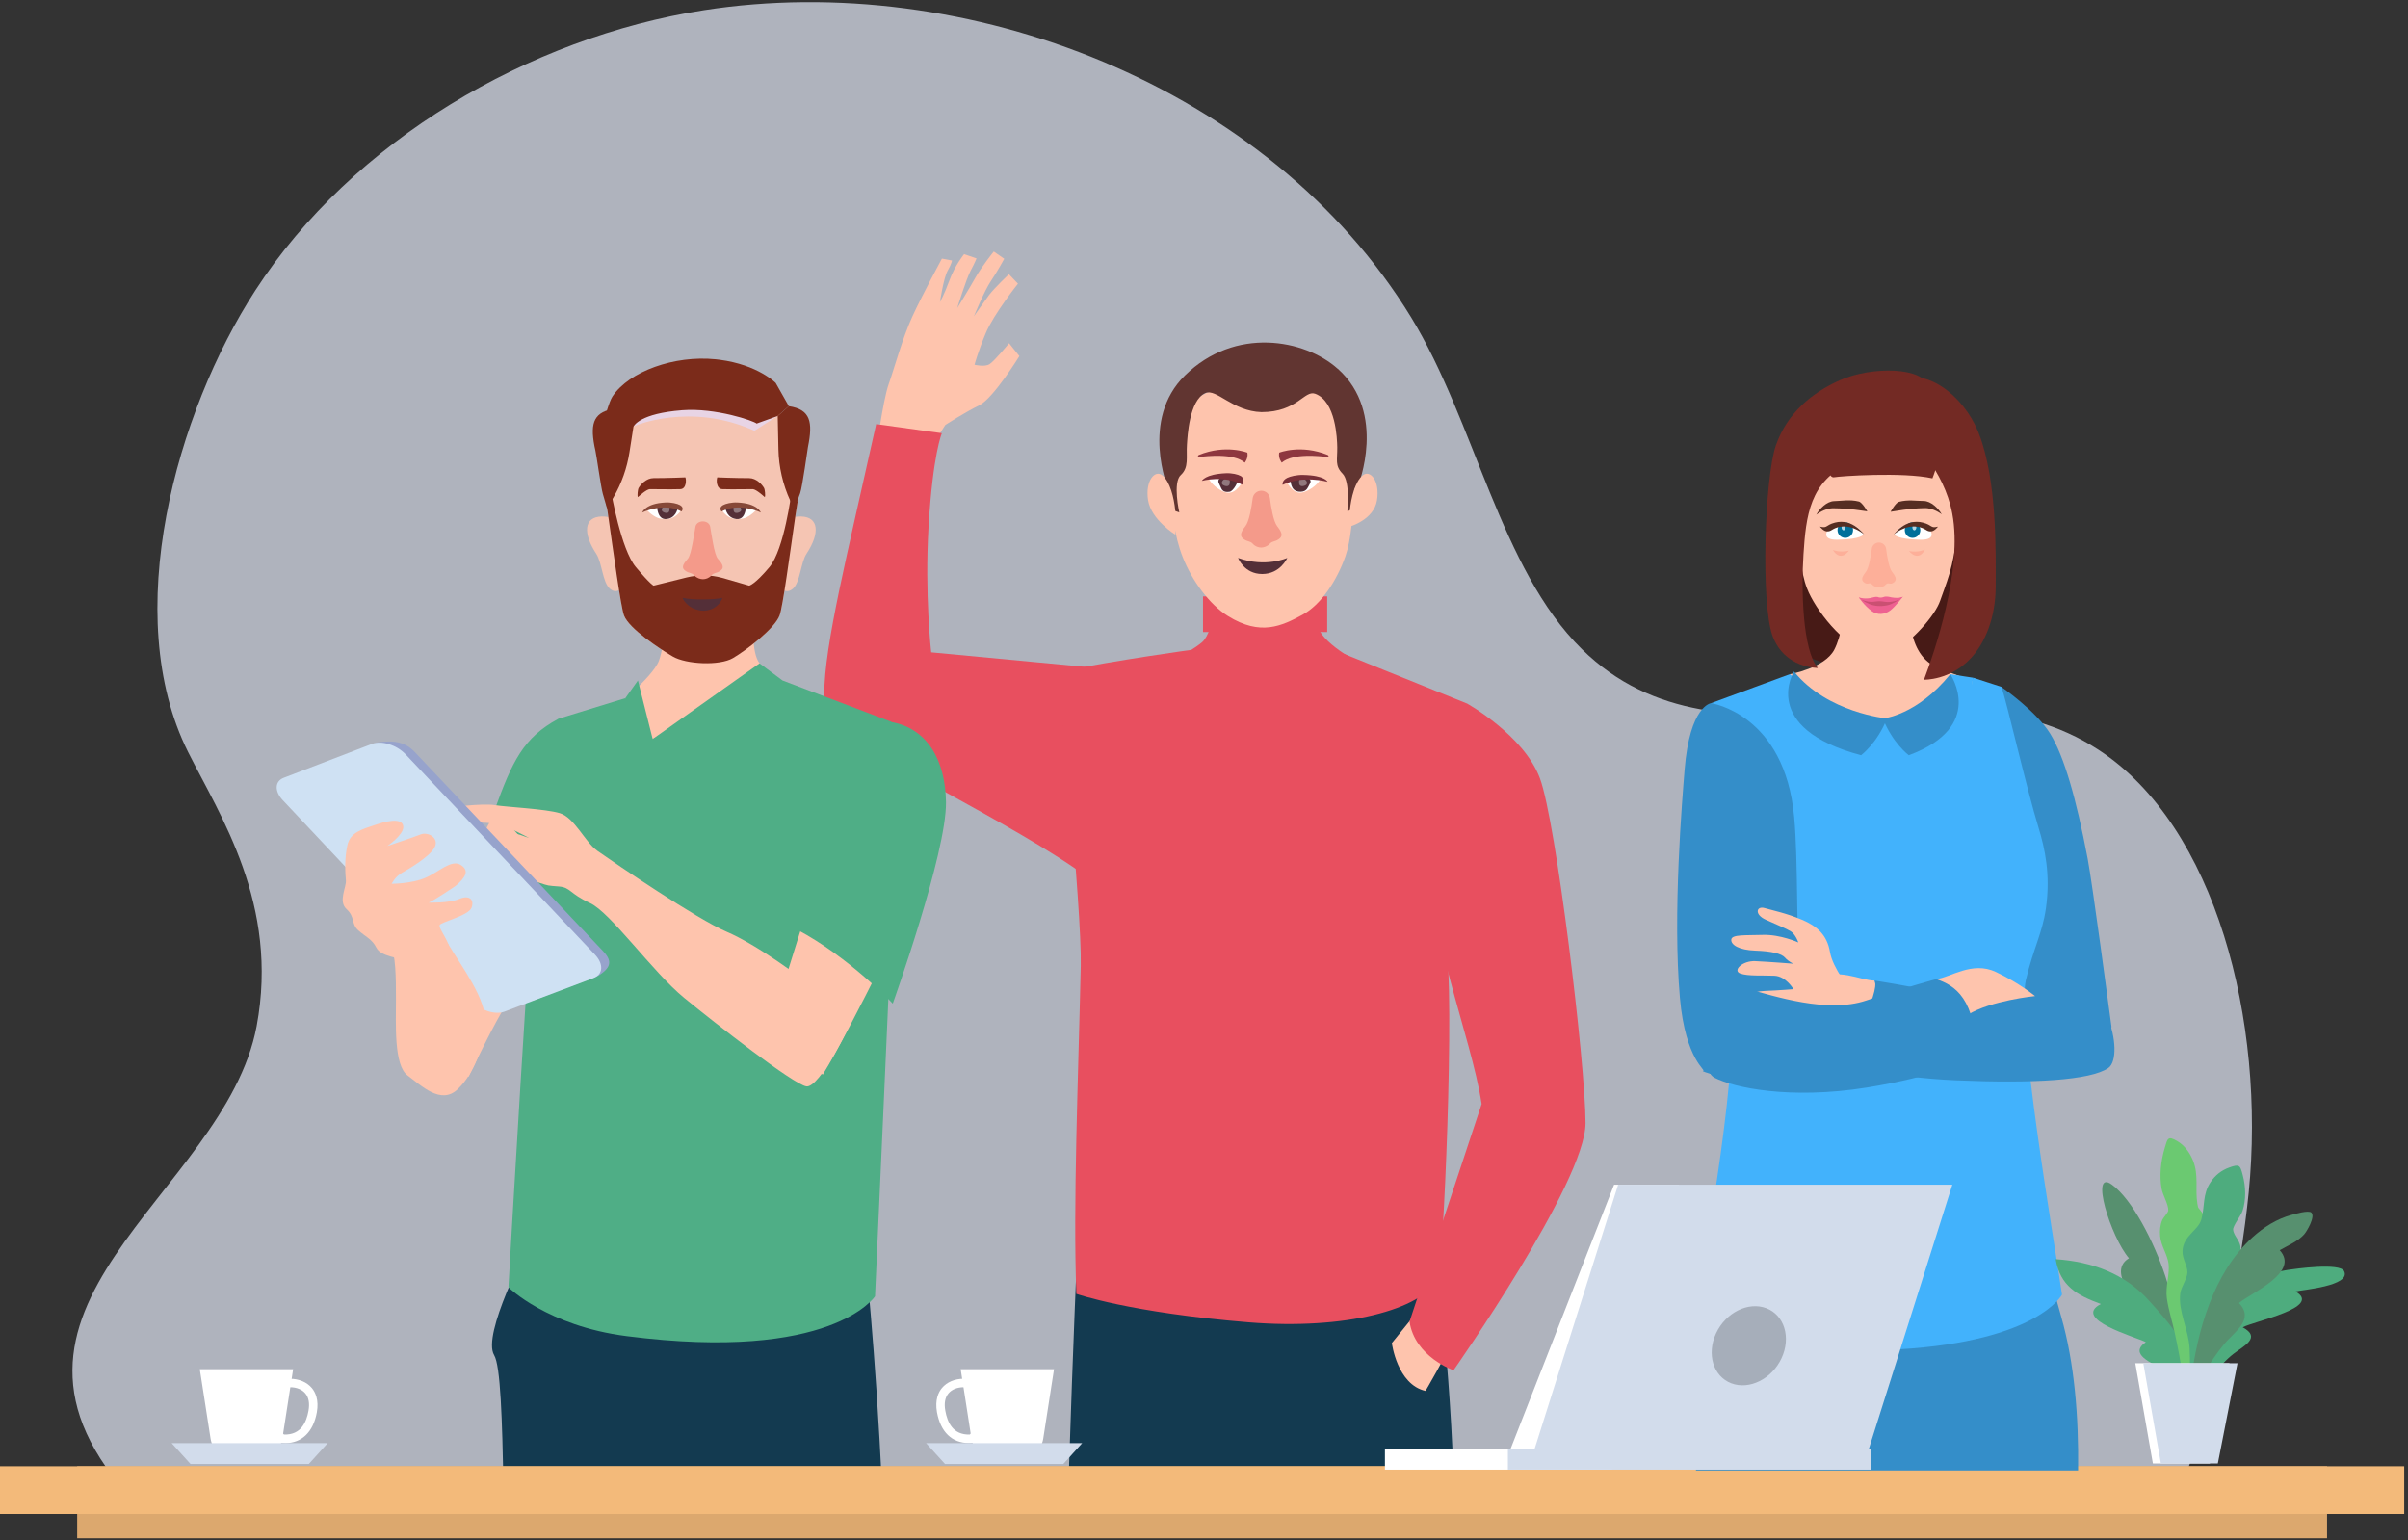 <svg width="508" height="325" viewBox="0 0 508 325" fill="none" xmlns="http://www.w3.org/2000/svg">
<rect x="0" y="0" width="508" height="325" fill="#333333" stroke="none"/>
<g clip-path="url(#clip0_1711_6)">
<path d="M54.14 216.505C47.4 252.445 -10.12 275.945 28.54 317.065H458.86C467.56 295.905 472.76 268.115 474.4 251.565C477.97 215.475 467.48 174.325 442.69 158.185C409.2 136.375 363.68 166.395 333.73 136.975C316.45 119.995 311.22 89.075 297.7 66.955C267.84 18.125 203.89 -6.485 148.48 2.155C111.61 7.905 74.36 29.685 53.87 61.265C37.21 86.935 25.22 129.745 39.68 158.665C46.35 171.995 58.96 190.795 54.14 216.505Z" fill="#AFB3BD"/>
<path d="M225.46 311.445C226.38 283.115 227.31 262.425 227.31 262.425L264.9 265.175L302.28 261.255C302.28 261.255 305.58 281.885 306.65 311.445H225.46Z" fill="#133A50"/>
<path d="M185.24 101.905C185.09 102.525 195.17 96.265 195.17 96.265L199.43 89.655C199.43 89.655 203.6 86.965 206.58 85.515C209.56 84.065 215.05 75.135 215.05 75.135L212.88 72.415C212.88 72.415 209.75 76.235 208.72 76.855C207.69 77.475 205.59 76.955 205.59 76.955C205.59 76.955 206.32 74.185 207.99 70.215C209.66 66.255 214.75 59.855 214.75 59.855L212.84 57.855C212.84 57.855 209.78 60.755 208.68 62.215C207.58 63.675 205.46 66.735 205.46 66.735C205.46 66.735 207.66 61.345 209.02 59.335C210.38 57.325 211.86 54.605 211.86 54.605L209.65 53.075C209.65 53.075 207.06 56.265 205.73 58.655C204.4 61.045 201.94 65.005 201.94 65.005C201.94 65.005 203.82 58.915 204.74 57.175C205.67 55.425 206.01 54.525 206.01 54.525L203.39 53.625C203.39 53.625 201.45 55.985 200.29 59.165C199.13 62.335 198.29 63.735 198.29 63.735C198.29 63.735 199.06 58.615 199.93 57.095C200.8 55.585 200.83 54.965 200.83 54.965L198.71 54.565C198.71 54.565 194.63 62.085 192.49 66.745C190.35 71.405 188.67 77.705 187.46 81.105C186.25 84.515 184.68 96.115 184.68 96.115L185.24 101.905Z" fill="#FEC4AD"/>
<path d="M230.53 140.845L196.45 137.635C196.45 137.635 195.05 125.385 195.89 111.165C196.8 95.705 198.7 91.395 198.7 91.395L184.84 89.475C184.84 89.475 182.1 101.655 180.14 110.405C175.79 129.805 171.81 147.985 175.13 152.035C179.95 157.915 214.7 174.065 229.41 185.095C238.26 191.735 228.41 160.615 230.53 140.845Z" fill="#E84F5F"/>
<path d="M278.46 133.255C276.26 129.635 275.78 121.835 275.78 121.835H257.57C257.57 121.835 256.23 133.255 253.61 135.485C250.64 138.015 242.7 141.895 236.73 144.515C237.68 153.225 238.78 161.905 239.99 170.565H289.25C290.17 161.235 291.19 151.905 292.29 142.595C287.6 140.475 280.67 136.875 278.47 133.245L278.46 133.255Z" fill="#E84F5F"/>
<path d="M253.79 133.355H279.99V125.835H253.79V133.355Z" fill="#E84F5F"/>
<path d="M228 203.825C228.27 191.645 223.14 141.765 223.14 141.765C235.88 139.215 251.23 137.125 251.23 137.125L265.93 153.105L282.54 137.555L309.51 148.445C309.51 148.445 303 186.165 305 198.175C307 210.195 304.45 267.535 303.36 269.715C300.04 276.355 283.7 280.635 263.49 278.995C238.36 276.955 227.07 272.985 227.07 272.985C226.36 253.875 227.45 228.435 228 203.815V203.825Z" fill="#E84F5F"/>
<path d="M285.35 95.445C285.35 95.445 285.12 87.665 280.31 84.145C275.5 80.625 266.34 80.375 266.34 80.375C266.34 80.375 257.18 80.625 252.37 84.145C247.56 87.665 247.33 95.445 247.33 95.445C247.56 96.955 245.82 108.165 249.51 117.545C251.48 122.565 255.21 127.585 259.05 129.975C265.92 134.245 270.4 132.075 274.75 129.725C278.72 127.585 282.04 122.465 283.83 117.375C286.19 110.665 285.45 96.545 285.34 95.445H285.35Z" fill="#FEC4AD"/>
<path d="M282.22 77.815C275.24 71.555 260.55 68.845 249.97 79.225C240.46 88.555 246.44 103.155 246.44 103.155C248 104.115 246.32 105.285 246.5 107.295L248.79 108.115C248.79 108.115 247.35 101.815 249.1 100.225C250.87 98.615 250.21 96.435 250.4 93.755C250.52 92.135 250.86 84.465 254.28 82.935C256.61 81.895 260.02 86.765 266.11 86.945C273.76 86.945 275.17 82.205 277.49 83.085C281.82 84.725 282.08 92.565 282.11 94.355C282.15 97.045 281.56 98.235 283.24 99.945C284.9 101.635 284.25 107.855 284.25 107.855L286.02 107.235C286.36 103.805 284.89 103.305 286.52 102.425C286.52 102.425 292.69 87.185 282.24 77.815H282.22Z" fill="#613531"/>
<path d="M284.76 107.735C285.05 104.905 285.87 101.655 287.46 100.315C289.05 98.975 291.16 101.475 290.49 105.575C289.82 109.675 284.76 111.095 284.76 111.095V107.725V107.735Z" fill="#FEC4AD"/>
<path d="M247.94 107.735C247.65 104.905 246.83 101.655 245.24 100.315C243.65 98.975 241.54 101.475 242.21 105.575C242.88 109.675 247.94 112.795 247.94 112.795V107.725V107.735Z" fill="#FEC4AD"/>
<path d="M298.27 277.635L293.63 283.365C293.63 283.365 294.72 292.105 300.73 293.465C300.73 293.465 305.1 286.095 306.46 282.545L298.27 277.635Z" fill="#FEC4AD"/>
<path d="M309.51 148.445C309.51 148.445 321.45 155.095 324.86 164.185C328.27 173.275 334.49 224.465 334.49 236.955C334.49 249.445 306.64 289.105 306.64 289.105C306.64 289.105 298.45 286.285 297.36 278.825L312.57 232.925C310.3 218.155 301.01 197.135 301.01 175.545C301.01 153.955 309.52 148.445 309.52 148.445H309.51Z" fill="#E84F5F"/>
<path d="M278.52 101.195C278.52 101.195 277.86 102.445 276.02 103.415C274.18 104.385 273.01 104.095 271.59 101.955C271.59 101.955 274.55 99.495 278.52 101.195Z" fill="white"/>
<path d="M275.62 100.835C276.2 100.765 276.66 101.345 276.42 101.885C276.3 102.155 276.15 102.405 275.99 102.715C275.73 103.215 275.33 103.855 274.04 103.745C272.14 103.575 272.28 101.235 272.28 101.235L275.63 100.835H275.62Z" fill="#542F38"/>
<path opacity="0.35" d="M274.88 101.035C275.68 101.155 276.01 102.065 275.44 102.365C274.87 102.665 274.14 102.685 274.07 101.995C274 101.305 274.08 100.905 274.88 101.025V101.035Z" fill="white"/>
<path d="M280.07 101.645C280.07 101.645 274.91 100.205 270.59 102.295C270.59 102.295 270.36 101.435 271.53 100.835C272.18 100.505 273.56 100.175 274.91 100.205C279.55 100.295 280.07 101.645 280.07 101.645Z" fill="#782F38"/>
<path d="M254.99 101.005C254.99 101.005 255.59 102.285 257.38 103.345C259.17 104.395 260.36 104.175 261.88 102.095C261.88 102.095 259.05 99.495 254.99 101.005Z" fill="white"/>
<path d="M257.93 100.785C257.36 100.685 256.87 101.245 257.08 101.795C257.18 102.065 257.33 102.325 257.47 102.645C257.71 103.165 257.91 103.985 259.37 103.765C260.32 103.625 261.25 101.345 261.25 101.345L257.93 100.785Z" fill="#542F38"/>
<path opacity="0.35" d="M258.65 101.025C257.85 101.105 257.47 102.005 258.03 102.335C258.59 102.665 259.31 102.715 259.41 102.035C259.51 101.355 259.45 100.945 258.65 101.025Z" fill="white"/>
<path d="M253.55 101.455C253.55 101.455 258.2 100.185 262.05 102.255C262.05 102.255 262.78 101.025 261.74 100.425C261.17 100.095 259.9 99.785 258.61 99.845C254.2 100.045 253.55 101.455 253.55 101.455Z" fill="#782F38"/>
<path d="M262.75 111.005C263.53 110.005 264.03 107.025 264.27 105.135C264.39 104.215 265.17 103.535 266.09 103.535C267.02 103.535 267.8 104.215 267.91 105.135C268.15 107.015 268.65 110.005 269.43 111.005C270.61 112.495 270.61 113.175 269.76 113.765C268.91 114.355 268.45 114.095 267.86 114.745C267.33 115.325 266.55 115.525 266.06 115.525C265.53 115.525 264.83 115.325 264.31 114.745C263.72 114.095 263.26 114.355 262.41 113.765C261.56 113.175 261.56 112.505 262.74 111.005H262.75Z" fill="#F49A8A"/>
<path d="M262.61 97.595C262.61 97.595 263.37 96.685 263.15 95.505C263.15 95.505 258.62 93.675 252.9 95.995C252.9 95.995 252.27 96.435 253.33 96.365C254.39 96.285 260.19 95.525 262.61 97.605V97.595Z" fill="#8E373F"/>
<path d="M270.4 97.595C270.4 97.595 269.64 96.685 269.86 95.505C269.86 95.505 274.39 93.675 280.11 95.995C280.11 95.995 280.74 96.435 279.68 96.365C278.62 96.285 272.82 95.525 270.4 97.605V97.595Z" fill="#8E373F"/>
<path d="M261.19 117.715C261.19 117.715 262.45 121.105 266.28 121.105C270.11 121.105 271.57 117.715 271.57 117.715C271.57 117.715 266.98 119.815 261.19 117.715Z" fill="#542F38"/>
<path d="M117.77 151.665C110.35 155.655 108.05 160.715 104.37 170.825C100.69 180.935 97.02 183.235 97.02 183.235C97.02 183.235 104.83 185.075 113.57 203.925C113.57 203.925 122.76 197.485 125.06 184.615C127.36 171.745 117.77 151.665 117.77 151.665Z" fill="#4FAE86"/>
<path d="M88.12 203.465C88.12 203.465 87.51 210.815 91.18 214.955C94.86 219.095 98.84 227.215 98.84 227.215C98.84 227.215 104.51 215.265 107.11 211.435C109.71 207.605 117.22 199.025 117.38 191.055C117.53 183.085 104.51 171.135 104.51 171.135C104.51 171.135 97.31 184.005 96.7 191.365C96.09 198.715 88.12 203.475 88.12 203.475V203.465Z" fill="#FEC4AD"/>
<path d="M186.07 313.975C184.77 285.055 182.34 262.955 182.34 262.955L124.87 263.465C124.87 263.465 130.43 287.955 136.38 313.965H186.07V313.975Z" fill="#133A50"/>
<path d="M161.21 115.975C161.21 115.975 156.77 135.425 160.24 139.955C162.27 142.605 170.9 152.055 170.9 152.055C170.9 152.055 142.34 167.135 133.94 167.135C125.54 167.135 128.49 150.295 128.49 150.295C128.49 150.295 137.65 143.055 139.01 139.405C140.37 135.745 141.14 125.165 141.14 125.165L161.21 115.985V115.975Z" fill="#FEC4AD"/>
<path d="M106.24 313.975H144.52C144.75 309.375 144.89 306.525 144.89 306.525L134.16 269.255L111.31 263.165C111.31 263.165 101.63 281.545 104.24 285.905C105.6 288.165 105.94 299.345 106.23 313.975H106.24Z" fill="#133A50"/>
<path d="M165.08 143.565L188.03 152.285C188.03 152.285 188.64 179.995 188.31 189.445C187.99 198.895 184.6 273.505 184.6 273.505C184.6 273.505 175.59 287.465 132.21 281.905C115.48 279.765 107.26 271.605 107.26 271.605C107.26 271.605 111.95 189.435 113.24 179.995C114.53 170.545 117.76 151.655 117.76 151.655L131.91 147.305L137.68 155.915L165.07 143.565H165.08Z" fill="#4FAE86"/>
<path d="M160.24 139.955L137.69 155.925L144.86 164.165L165.08 143.565L160.24 139.955Z" fill="#4FAE86"/>
<path d="M137.69 155.925L130.57 161.635L131.91 147.315L134.58 143.565L137.69 155.925Z" fill="#4FAE86"/>
<path d="M173.56 226.745C179.56 217.105 193.82 187.395 193.82 187.395L174.86 177.165L164.73 209.605C162.98 208.995 160.23 207.665 157.88 206.475C161.24 211.095 164.73 215.615 168.24 220.125C170.02 222.335 171.79 224.545 173.56 226.755V226.745Z" fill="#FEC4AD"/>
<path d="M199.57 169.215C199.71 179.985 188.34 211.745 188.34 211.745C188.34 211.745 179.15 201.935 168.12 196.115C168.12 196.115 172.1 180.035 174.44 171.555C177.03 162.165 178.9 151.055 187.47 152.245C195.74 153.405 199.45 160.585 199.57 169.215Z" fill="#4FAE86"/>
<path d="M163.57 115.715C163.57 115.715 163.25 108.805 169.04 108.975C172.74 109.085 173.02 112.475 170.14 116.845C168.93 118.685 168.81 122.845 167.3 124.185C165.47 125.815 163.94 123.305 163.38 122.155C162.46 120.265 163.56 115.705 163.56 115.705L163.57 115.715Z" fill="#F5C5B3"/>
<path d="M132.36 115.715C132.36 115.715 132.68 108.805 126.89 108.975C123.19 109.085 122.91 112.475 125.79 116.845C127 118.685 127.12 122.845 128.63 124.185C130.46 125.815 131.99 123.305 132.55 122.155C133.47 120.265 132.37 115.705 132.37 115.705L132.36 115.715Z" fill="#F5C5B3"/>
<path d="M169.44 98.795C169.3 101.035 168.85 102.495 168.27 105.825C168.13 106.625 167.98 107.545 167.83 108.605C166.63 116.905 165.12 128.185 164.46 129.875C163.38 132.665 157.45 137.185 154.63 138.845C151.81 140.505 144.74 140.165 141.92 138.505C139.1 136.845 132.74 132.665 131.65 129.875C130.99 128.165 129.41 116.555 128.21 108.115C128.07 107.155 127.94 106.325 127.81 105.585C127.24 102.295 126.81 100.995 126.67 98.785C126.24 91.775 134.13 81.575 148.05 81.575C164.52 81.575 169.87 91.775 169.43 98.785L169.44 98.795Z" fill="#F5C5B3"/>
<g style="mix-blend-mode:multiply">
<path d="M133.65 89.955C133.65 89.955 145.49 84.695 159.15 90.885L164.06 87.755C164.06 87.755 156.9 84.005 146.6 84.085C136.31 84.165 133.64 89.955 133.64 89.955H133.65Z" fill="#E8D4E5"/>
</g>
<path d="M168.27 105.825C168.13 106.625 167.98 107.545 167.83 108.605C166.63 116.905 165.12 128.185 164.46 129.875C163.38 132.665 157.45 137.185 154.63 138.845C151.81 140.505 144.74 140.165 141.92 138.505C139.1 136.845 132.74 132.665 131.65 129.875C130.99 128.165 129.41 116.555 128.21 108.115C128.07 107.155 127.94 106.325 127.81 105.585L128.95 103.885C128.95 103.885 131 115.915 134.14 119.655C137.28 123.385 137.88 123.565 137.88 123.565C137.88 123.565 141.3 122.725 144.3 121.975C144.47 121.925 144.64 121.885 144.81 121.845C147.29 121.235 149.84 121.245 152.3 121.905C152.44 121.935 152.57 121.975 152.71 122.015L153.18 122.155L158.05 123.565C158.05 123.565 159.18 123.395 162.32 119.655C165.46 115.915 166.97 103.885 166.97 103.885L168.26 105.815L168.27 105.825Z" fill="#7B2B1A"/>
<path d="M159.52 107.475C159.33 108.005 157.76 109.215 156.81 109.385C155.56 109.615 153.86 109.785 152.37 107.765C152.37 107.765 155.56 105.995 159.52 107.465V107.475Z" fill="white"/>
<path d="M155.57 106.305C156.14 106.305 157.33 106.355 157.33 107.195C157.33 107.625 157.15 108.215 157 108.525C156.77 109.025 156.2 109.835 154.83 109.405C153.16 108.875 153 107.045 153 107.045C153 107.045 153.31 106.295 155.57 106.305Z" fill="#542F38"/>
<path opacity="0.35" d="M155.52 106.725C156.3 106.805 156.67 107.675 156.12 107.995C155.58 108.315 154.87 108.365 154.77 107.705C154.67 107.035 154.73 106.645 155.51 106.725H155.52Z" fill="white"/>
<path d="M160.51 108.135C160.51 108.135 155.97 105.895 152.22 107.915C152.22 107.915 151.51 107.155 152.53 106.575C153.09 106.255 154.33 105.955 155.58 106.015C159.88 106.205 160.51 108.135 160.51 108.135Z" fill="#864838"/>
<path d="M144.6 100.715C144.6 100.715 141.01 100.875 137.87 100.875C136.35 100.875 135.13 102.215 134.69 103.015C134.59 103.205 134.38 104.545 134.57 104.885C134.57 104.885 136.38 103.205 137.11 103.205C137.99 103.205 141.39 103.275 143.53 103.205C144.82 103.165 144.81 101.215 144.59 100.715H144.6Z" fill="#7B2B1A"/>
<path d="M151.31 100.715C151.31 100.715 154.9 100.875 158.04 100.875C159.56 100.875 160.78 102.215 161.22 103.015C161.32 103.205 161.53 104.545 161.34 104.885C161.34 104.885 159.53 103.205 158.8 103.205C157.92 103.205 154.52 103.275 152.38 103.205C151.09 103.165 151.1 101.215 151.32 100.715H151.31Z" fill="#7B2B1A"/>
<path d="M136.47 107.475C136.66 108.005 138.23 109.215 139.18 109.385C140.43 109.615 142.13 109.785 143.62 107.765C143.62 107.765 140.43 105.995 136.47 107.465V107.475Z" fill="white"/>
<path d="M140.42 106.305C139.85 106.305 138.66 106.355 138.66 107.195C138.66 107.625 138.84 108.215 138.99 108.525C139.22 109.025 139.79 109.835 141.16 109.405C142.83 108.875 142.99 107.045 142.99 107.045C142.99 107.045 142.68 106.295 140.42 106.305Z" fill="#542F38"/>
<path opacity="0.35" d="M140.47 106.725C139.69 106.805 139.32 107.675 139.87 107.995C140.41 108.315 141.12 108.365 141.22 107.705C141.32 107.035 141.26 106.645 140.48 106.725H140.47Z" fill="white"/>
<path d="M135.48 108.135C135.48 108.135 140.02 105.895 143.77 107.915C143.77 107.915 144.48 107.155 143.46 106.575C142.9 106.255 141.66 105.955 140.41 106.015C136.11 106.205 135.48 108.135 135.48 108.135Z" fill="#864838"/>
<path d="M152.41 126.155C152.14 126.875 151.21 128.695 148.51 128.855C147.87 128.895 146.61 128.575 146.13 128.325C144.55 127.495 143.84 126.085 144.1 126.145C146.04 126.635 150.69 126.545 152.41 126.145V126.155Z" fill="#542F38"/>
<path d="M170.45 94.305C170.4 94.535 169.27 102.735 168.81 104.035C168.1 106.025 167.55 107.455 167.55 107.455L166.71 105.625C165.15 102.225 164.3 98.545 164.22 94.795L164.07 87.765L166.41 85.695C171.02 86.385 171.51 89.055 170.45 94.305Z" fill="#7B2B1A"/>
<path d="M133.93 88.125V88.155L132.8 95.385C132.28 98.735 131.14 101.965 129.44 104.905L129.34 105.075L128.07 107.275C128.07 107.275 127.69 105.995 127.17 104.175C126.78 102.835 125.83 95.985 125.6 95.015C125.53 94.715 125.46 94.415 125.41 94.135C124.43 88.995 125.39 86.835 129.95 86.155L133.93 88.125Z" fill="#7B2B1A"/>
<path d="M166.41 85.695L164.07 87.765L159.62 89.365C159.08 88.815 150.97 86.005 143.93 86.545C135 87.235 133.78 89.805 133.66 89.965L132.74 89.765L128.36 88.805L127.46 88.605C127.46 88.605 128.48 84.735 129.21 83.645C132.72 78.355 142.27 74.925 150.95 75.805C151.24 75.835 151.53 75.865 151.82 75.905C159.93 76.975 163.64 80.795 163.64 80.795L166.41 85.685V85.695Z" fill="#7B2B1A"/>
<path d="M151.45 117.905C150.66 117.045 150.07 112.465 149.82 111.105C149.7 110.465 149.04 110.005 148.27 110.005C147.5 110.005 146.84 110.465 146.72 111.105C146.46 112.465 145.87 117.045 145.09 117.905C143.86 119.255 143.81 119.885 144.61 120.445C145.43 121.015 145.9 120.765 146.47 121.405C146.99 121.995 147.79 122.205 148.3 122.205C148.85 122.205 149.56 121.995 150.08 121.405C150.65 120.755 151.12 121.015 151.94 120.445C152.74 119.885 152.69 119.245 151.46 117.905H151.45Z" fill="#F49A8A"/>
<path d="M125.93 179.445C130.08 182.365 147.11 193.955 153.28 196.575C159.44 199.195 169.05 206.125 172.56 209.275C176.08 212.435 180.06 213.595 179.75 214.885C179.45 216.165 172.89 229.675 170.1 229.205C167.3 228.735 151.01 215.995 144.35 210.545C137.69 205.095 128.84 192.535 124.47 190.525C120.1 188.525 120.4 187.235 117.93 187.035C115.46 186.835 115.82 186.925 113.67 186.215C111.51 185.515 110.46 181.775 109.02 180.465C107.59 179.155 105.42 177.675 105.82 176.795C106.22 175.925 106.48 174.815 111.63 176.815C111.63 176.815 106.84 174.135 104.59 173.795C102.34 173.455 97.49 173.475 95.25 173.135C93 172.795 91.47 171.075 93.11 170.695C94.75 170.305 101.74 169.445 104.35 169.865C106.96 170.285 115.02 170.645 118.1 171.565C121.18 172.485 123.44 177.675 125.93 179.425V179.445Z" fill="#FEC4AD"/>
<path d="M126.25 205.845L107.5 212.905C105.57 213.615 102.54 212.645 100.72 210.735L60.98 168.495C59.18 166.605 59.26 164.485 61.16 163.765L79.69 156.635C83.39 156.075 85.64 156.715 87.49 158.655L127.13 200.565C129 202.525 129.24 203.955 126.25 205.845Z" fill="#97A3CC"/>
<path d="M125.23 206.345L106.39 213.445C104.45 214.165 101.4 213.185 99.58 211.275L59.67 168.845C57.87 166.945 57.95 164.825 59.87 164.095L78.5 156.945C80.51 156.185 83.65 157.155 85.52 159.105L125.51 201.405C127.39 203.375 127.25 205.595 125.22 206.345H125.23Z" fill="url(#paint0_linear_1711_6)"/>
<path d="M86.75 202.855C83.99 202.085 80.31 201.785 79.4 199.945C78.48 198.105 77.1 197.645 75.57 196.265C74.04 194.885 74.96 193.505 73.12 191.825C71.28 190.135 73.12 187.225 72.97 185.695C72.82 184.165 72.66 181.095 73.28 178.345C73.89 175.585 76.34 174.975 79.56 173.905C82.78 172.835 85.08 172.835 85.08 174.515C85.08 176.195 81.71 178.495 81.71 178.495C81.71 178.495 87.23 176.655 88.76 176.045C90.29 175.435 92.74 176.815 91.67 178.805C90.6 180.795 86.15 183.405 84.77 184.165C83.39 184.935 82.62 186.465 82.62 186.465C82.62 186.465 86.76 186.465 89.67 185.235C92.58 184.005 95.19 181.255 97.18 182.475C99.17 183.705 98.1 185.235 96.11 186.915C96.11 186.915 91.82 189.825 90.44 190.435C90.44 190.435 94.73 190.585 96.88 189.665C99.03 188.745 100.1 189.815 99.48 191.505C98.87 193.195 92.89 194.565 92.74 195.185C92.59 195.795 93.81 197.335 94.58 199.165C95.35 200.995 86.77 202.845 86.77 202.845L86.75 202.855Z" fill="#FEC4AD"/>
<path d="M82.3 198.405C83.53 202.085 83.53 205.915 83.53 210.965C83.53 216.015 83.07 224.755 85.98 226.905C88.89 229.055 93.03 233.185 96.55 229.815C100.07 226.445 101.91 221.085 102.37 216.025C102.83 210.965 97.16 203.615 94.56 199.175L82.3 198.405Z" fill="#FEC4AD"/>
<path d="M490.92 309.345H16.28V324.545H490.92V309.345Z" fill="#DCA86E"/>
<path d="M507.2 309.345H0V319.435H507.2V309.345Z" fill="#F3BA7A"/>
<path d="M375.81 114.645C374.88 126.045 376.04 126.045 376.97 133.715C377.9 141.395 397.82 141.545 397.82 141.545C397.82 141.545 404.21 142.365 408.13 141.855C412.05 141.345 417.67 139.995 418.6 125.805C419.53 111.615 414.88 100.915 414.88 100.915L380.23 97.655L375.81 114.635V114.645Z" fill="#471A16"/>
<path d="M389.48 119.055C389.48 119.055 389.9 131.445 386.96 137.085C384.93 140.975 377.59 142.245 377.59 142.245C377.59 142.245 376.66 153.305 383.29 164.445C389.92 175.575 412.41 180.895 412.41 180.895C412.41 180.895 417.38 172.225 420.33 162.365C423.27 152.495 421.91 145.725 421.91 145.725C421.91 145.725 411.36 142.005 408.48 140.725C401.48 137.605 403 126.265 403 126.265L389.49 119.065L389.48 119.055Z" fill="#FEC4AD"/>
<path d="M428.3 213.035L366.46 196.995L369.18 148.255L382.58 141.295L413.31 143.985L419.54 148.885L428.3 213.035Z" fill="#FEC4AD"/>
<path d="M413.08 96.945C413.34 104.365 413.32 104.135 412.79 112.325C412.34 119.365 410.33 123.695 409.3 126.745C408.26 129.825 403.5 135.295 399.1 137.755C398.22 138.245 396.07 138.465 394.4 137.935C388.77 136.145 382.96 128.655 381.2 124.115C379.91 120.785 379.23 114.785 379.13 109.245C379.03 103.805 379.01 96.735 379.18 92.675C379.77 78.335 412.86 90.945 413.07 96.945H413.08Z" fill="#FEC4AD"/>
<path d="M376.54 150.605L377.59 142.235C377.59 142.235 388.17 152.155 397.22 152.155C410.15 152.155 411.44 142.245 411.44 142.245L416.19 142.975L415.14 157.585L405.46 214.265L381.29 173.575L376.54 150.595V150.605Z" fill="#42B2FC"/>
<path d="M445.45 216.665C444.89 212.525 441.42 186.455 440.42 181.155C438.03 168.545 435.46 159.545 432.49 154.755C429.52 149.965 422.24 144.945 422.24 144.945L417.84 171.605C417.84 171.605 421.23 203.335 426.07 210.615C427.73 213.105 432.78 214.975 434.4 216.645C434.79 214.745 443.5 223.945 445.45 216.665Z" fill="#348EC9"/>
<path d="M438.4 310.245C438.55 298.905 437.64 287.565 434.84 277.795C433.74 273.955 432.75 270.335 431.88 266.885H361.9C359.74 277.195 357.72 287.645 357.69 298.775C357.68 302.805 357.72 306.625 357.79 310.245H438.41H438.4Z" fill="#348EC9"/>
<path d="M427.42 206.575C425.29 215.505 433.27 261.075 435.01 273.145C435.01 273.145 429.98 282.955 400.67 284.685C360.55 287.045 357.68 277.125 357.68 277.125C359.31 266.035 367.87 221.135 364.74 208.865C360.8 193.425 358.86 174.575 358.86 174.575C358.86 174.575 359.7 152.285 360.98 148.355L377.6 142.235L407.1 196.655L416.21 142.965L422.25 144.925C423.53 148.855 427.52 166.325 430.1 174.765C431.35 178.865 432.65 184.525 431.6 191.755C430.86 196.845 428.97 200.145 427.44 206.555L427.42 206.575Z" fill="#42B2FC"/>
<path d="M379.75 210.125C378.91 196.255 379.36 181.825 378.51 172.435C376.54 150.605 360.97 148.355 360.97 148.355C360.97 148.355 356.47 148.885 355.39 162.415C354.9 168.565 352.83 192.745 354.4 210.525C355.58 223.915 360.18 225.845 359.27 225.945C358.05 226.075 379.49 231.995 384.24 228.915C381.73 220.215 379.85 222.325 379.75 210.125Z" fill="#348EC9"/>
<path d="M400.25 80.475C397.9 81.835 401.91 87.125 402.56 90.225C403.21 93.325 410.08 98.885 411.86 108.365C414.1 120.245 408.09 137.595 405.89 143.405C405.89 143.405 411.39 143.595 415.81 138.835C418.83 135.575 421.02 130.245 421.02 123.655C421.02 117.065 421.39 101.385 417.44 91.385C414.15 83.055 405.8 77.245 400.25 80.475Z" fill="#732A24"/>
<path d="M390.25 97.775C381.78 101.465 380.99 108.925 380.47 116.965C379.98 124.415 380.26 137.105 383.49 140.925C383.49 140.925 376.5 141.065 373.95 134.185C371.41 127.305 372.29 100.685 374.65 93.945C377.01 87.215 382.13 82.915 388.14 80.225C394.88 77.205 406.05 77.445 406.75 81.625C407.45 85.805 399.58 93.715 390.25 97.785V97.775Z" fill="#732A24"/>
<path d="M391.47 211.035C389.99 208.085 386.67 204.385 386.05 200.815C385.43 197.245 383.34 195.395 380.14 194.045C376.94 192.695 373.98 192.075 372.26 191.585C370.54 191.095 370.04 192.935 372.51 194.045C374.97 195.155 376.82 195.895 377.8 196.505C378.78 197.125 379.4 198.845 379.4 198.845C379.4 198.845 375.58 197.125 371.89 197.245C368.2 197.365 365.36 197.125 365.24 198.225C365.12 199.335 366.84 200.445 370.29 200.565C373.74 200.685 375.83 201.185 376.57 202.045C377.31 202.905 378.35 203.325 378.35 203.325C378.35 203.325 373 202.905 370.29 202.785C367.58 202.665 365.49 204.755 367.09 205.375C368.69 205.995 371.89 205.745 374.35 205.865C376.81 205.985 378.35 208.695 378.35 208.695C378.35 208.695 375.46 208.945 372.38 209.065C369.3 209.185 368.19 210.295 370.16 211.035C372.13 211.775 376.17 211.325 378.34 211.655C380.51 211.985 385.05 213.505 385.05 213.505L391.45 211.045L391.47 211.035Z" fill="#FEC4AD"/>
<path d="M390.84 224.125C385.09 224.605 385.41 213.725 385.41 213.725C385.41 213.725 395.22 208.575 395.69 213.195C396.16 217.815 390.84 224.125 390.84 224.125Z" fill="#808194"/>
<path d="M395.45 206.885C392.48 206.895 387.5 203.915 382.82 206.815C378.14 209.705 375.17 212.835 375.17 212.835C375.17 212.835 384.57 212.685 389.71 215.125C394.85 217.555 399.92 221.655 399.92 221.655L395.45 206.895V206.885Z" fill="#FEC4AD"/>
<path d="M395.45 206.885C396.83 209.165 389.58 222.335 388.96 224.565C388.96 224.565 398.56 227.325 412.69 227.935C429.07 228.635 440.99 227.915 444.76 225.345C448.53 222.775 443.94 204.545 434.22 208.255C428.3 210.515 419.16 211.485 410.65 209.685C402.14 207.885 395.44 206.885 395.44 206.885H395.45Z" fill="#348EC9"/>
<path d="M408.49 206.575C411.45 206.245 416.04 202.715 421.03 205.055C426.01 207.395 429.32 210.155 429.32 210.155C429.32 210.155 419.97 211.085 415.14 214.095C410.31 217.105 405.75 221.755 405.75 221.755L408.5 206.575H408.49Z" fill="#FEC4AD"/>
<path d="M408.49 206.575C412.3 207.885 416.97 210.535 416.97 223.395C416.97 223.395 407.76 227.235 393.78 229.465C377.59 232.045 365.69 229.475 361.65 227.355C357.61 225.235 359.71 206.235 368.28 208.535C374.4 210.175 385.46 213.865 393.7 211.095C401.94 208.325 408.48 206.575 408.48 206.575H408.49Z" fill="#348EC9"/>
<path d="M385.11 88.135C385.58 91.155 384.64 101.155 386.97 100.695C388.13 100.465 401.39 99.535 407.67 100.925C407.67 100.925 414.41 84.175 406.51 82.785C398.6 81.385 385.11 88.135 385.11 88.135Z" fill="#732A24"/>
<path d="M405.13 113.875C399.96 113.775 399.65 112.755 399.65 112.755L399.92 112.345C400.63 111.255 401.84 110.605 403.14 110.605H405.36L407.21 111.885C407.21 111.885 408.67 113.935 405.14 113.875H405.13Z" fill="white"/>
<path d="M405.12 111.845C405.12 112.745 404.39 113.485 403.48 113.485C402.57 113.485 401.84 112.755 401.84 111.845C401.84 110.935 402.57 110.205 403.48 110.205C404.39 110.205 405.12 110.935 405.12 111.845Z" fill="#006F9A"/>
<path opacity="0.7" d="M404.28 111.245C404.28 111.605 404.09 111.895 403.86 111.895C403.63 111.895 403.44 111.605 403.44 111.245C403.44 110.885 403.63 110.595 403.86 110.595C404.09 110.595 404.28 110.885 404.28 111.245Z" fill="white"/>
<path d="M399.52 112.765C399.52 112.765 401.96 109.285 405.68 110.265C407.75 110.815 407.2 111.515 408.84 111.105C408.84 111.105 408.16 112.025 407.47 112.105C406.37 112.245 406.33 111.425 404.54 111.145C401.77 110.705 399.52 112.765 399.52 112.765Z" fill="#562D22"/>
<path d="M398.85 107.975C398.85 107.975 399.9 106.055 400.6 105.875C402.55 105.355 404.22 105.695 405.8 105.695C407.38 105.695 408.95 107.285 409.64 108.505C409.64 108.505 407.9 107.135 405.98 107.205C404.3 107.265 403.09 107.275 398.86 107.975H398.85Z" fill="#562D22"/>
<path d="M387.65 113.875C392.82 113.775 393.13 112.755 393.13 112.755L392.86 112.345C392.15 111.255 390.94 110.605 389.64 110.605H387.42L385.57 111.885C385.57 111.885 384.11 113.935 387.64 113.875H387.65Z" fill="white"/>
<path d="M387.65 111.845C387.65 112.745 388.38 113.485 389.29 113.485C390.2 113.485 390.93 112.755 390.93 111.845C390.93 110.935 390.2 110.205 389.29 110.205C388.38 110.205 387.65 110.935 387.65 111.845Z" fill="#006F9A"/>
<path opacity="0.7" d="M388.5 111.245C388.5 111.605 388.69 111.895 388.92 111.895C389.15 111.895 389.34 111.605 389.34 111.245C389.34 110.885 389.15 110.595 388.92 110.595C388.69 110.595 388.5 110.885 388.5 111.245Z" fill="white"/>
<path d="M393.26 112.765C393.26 112.765 390.82 109.285 387.1 110.265C385.03 110.815 385.58 111.515 383.94 111.105C383.94 111.105 384.62 112.025 385.31 112.105C386.41 112.245 386.45 111.425 388.24 111.145C391.01 110.705 393.26 112.765 393.26 112.765Z" fill="#562D22"/>
<path d="M393.94 107.885C393.94 107.885 392.86 105.985 392.16 105.815C390.21 105.325 388.54 105.695 386.96 105.725C385.38 105.755 383.83 107.365 383.17 108.595C383.17 108.595 384.89 107.195 386.81 107.235C388.5 107.275 389.7 107.255 393.94 107.885Z" fill="#562D22"/>
<path d="M399.16 120.665C398.51 119.835 398.1 117.355 397.9 115.795C397.8 115.035 397.15 114.465 396.39 114.465C395.62 114.465 394.97 115.035 394.88 115.795C394.68 117.355 394.27 119.835 393.62 120.665C392.64 121.905 392.64 122.465 393.35 122.955C394.06 123.445 394.44 122.755 394.92 123.305C395.36 123.785 396.01 123.955 396.41 123.955C396.85 123.955 397.43 123.785 397.86 123.305C398.35 122.765 398.73 123.445 399.43 122.955C400.14 122.465 400.14 121.905 399.16 120.665Z" fill="#FDAF99"/>
<path d="M386.66 116.035C386.66 116.035 388.17 116.655 390.06 116.175C390.06 116.175 388.38 118.725 386.66 116.035Z" fill="#FDAF99"/>
<path d="M406.11 115.945C406.11 115.945 404.66 116.645 402.73 116.265C402.73 116.265 404.62 118.725 406.11 115.945Z" fill="#FDAF99"/>
<path d="M393.09 126.265C392.72 126.195 392.53 126.165 392.16 126.065C392.16 126.065 393.22 127.705 394.87 128.935C396.09 129.835 397.6 129.665 398.73 128.835C399.85 128.005 401.44 125.895 401.44 125.895C401.44 125.895 399.45 126.845 398.23 126.625C397.02 126.405 393.08 126.275 393.08 126.275L393.09 126.265Z" fill="#EE6191"/>
<path d="M394.49 126.195C395.31 125.985 395.71 125.895 396.07 125.945C396.44 126.105 396.87 126.125 397.25 126.005C397.95 125.715 398.63 125.965 399.02 126.035C400.77 126.345 401.45 125.895 401.45 125.895C401.45 125.895 400.97 126.345 400.24 126.515C399.57 126.665 399.07 126.995 398.38 127.155C397.83 127.285 397.56 127.235 396.84 127.245C395.75 127.245 395.66 127.265 394.67 127.075C393.62 126.875 392.76 126.635 392.14 126.055C392.14 126.055 392.98 126.585 394.51 126.195H394.49Z" fill="#EE6191"/>
<path d="M392.73 126.545C392.88 126.675 394.03 127.465 395.25 127.725C396.56 128.005 397.46 127.835 398.14 127.715C399.22 127.505 400.67 126.535 400.67 126.535C400.67 126.535 398.97 127.205 397.65 126.975C395.71 126.635 395.79 127.125 394.24 126.945C393.59 126.865 392.74 126.555 392.74 126.555L392.73 126.545Z" fill="#CA5072"/>
<path d="M378.45 141.665C378.45 141.665 371.07 153.595 392.62 159.345C392.62 159.345 396.07 156.755 398.08 151.585C398.08 151.585 385.54 150.425 378.45 141.665Z" fill="#348EC9"/>
<path d="M411.44 142.245C411.44 142.245 419.06 153.305 402.68 159.345C402.68 159.345 399.23 156.755 397.22 151.585C397.22 151.585 404.35 151.005 411.44 142.245Z" fill="#348EC9"/>
<path d="M463.36 295.655C461.17 286.765 459.69 277.985 456.81 269.255C454.41 261.995 449.81 253.015 445.51 249.915C440.83 246.545 445.24 260.925 449.13 265.465C446.39 267.105 447.48 270.115 449 272.235C449.95 273.545 454.19 277.045 454.24 278.615C454.26 279.355 452.71 280.475 452.75 281.685C452.82 283.805 455.17 285.625 456.36 287.195C459.66 291.545 462.22 296.435 464.59 301.345C464.27 299.435 463.84 297.545 463.38 295.665L463.36 295.655Z" fill="#57906F"/>
<path d="M463.67 292.605C461.75 279.905 470.25 269.845 482.67 267.925C484.23 267.685 493.64 266.375 494.52 268.185C496.05 271.345 485.55 272.135 484.27 272.485C490.09 275.865 475.45 278.745 473.13 280.045C477.14 282.215 473.34 283.975 471.22 285.615C467.91 288.175 464.9 292.565 464.26 296.765C463.85 295.425 463.71 294.005 463.68 292.605H463.67Z" fill="#4EAC7E"/>
<path d="M464.58 294.585C462.92 290.215 461.8 285.625 459.26 281.645C457.64 279.105 455.48 276.795 453.47 274.535C448.31 268.705 441.34 266.185 433.66 265.665C434.66 271.355 438.15 273.275 443.21 275.125C437.03 278.325 450.41 282.025 452.69 283.165C448.97 285.695 454.1 287.605 456.04 288.785C460.03 291.225 463.33 294.705 465.82 298.635C465.52 297.245 465.08 295.895 464.57 294.575L464.58 294.585Z" fill="#4EAC7E"/>
<path d="M462.59 294.295C462.68 291.425 462.87 288.545 463.18 285.695C463.4 283.655 463.65 281.595 464.15 279.605C464.65 277.595 465.8 275.815 466.06 273.765C466.37 271.365 465.33 269.335 465.29 267.075C465.27 265.695 466.18 264.255 466.4 262.795C466.79 260.195 466.05 258.015 464.6 255.895C463.78 254.695 463.76 255.165 463.57 253.995C463.04 250.875 463.92 247.945 462.62 244.795C461.93 243.135 460.87 241.665 459.3 240.745C457.31 239.575 457.26 240.245 456.68 242.195C455.86 244.955 455.52 247.955 456.02 250.805C456.25 252.135 457.53 254.235 457.42 255.425C457.39 255.815 456.34 256.975 456.18 257.355C455.7 258.475 455.6 259.615 455.71 260.825C455.89 262.875 457.27 264.725 457.49 266.645C457.75 268.935 456.79 271.445 457.12 273.885C457.46 276.345 458.27 278.775 458.79 281.215C460.16 287.595 461.34 294.265 461.09 300.815C462.66 299.555 462.5 296.055 462.61 294.325L462.59 294.295Z" fill="#6BC971"/>
<path d="M461.83 293.075C462.01 290.205 462.07 287.315 461.92 284.445C461.72 280.605 459.46 276.585 459.96 272.895C460.15 271.455 461.4 269.845 461.46 268.505C461.52 267.105 460.34 265.515 460.43 263.925C460.6 260.655 463.73 259.665 464.4 257.275C465.18 254.525 464.6 251.995 466.36 249.395C467.33 247.955 468.64 246.915 470.28 246.325C472.48 245.525 472.59 245.855 473.13 247.895C473.78 250.365 473.88 253.085 473.08 255.525C472.76 256.495 471.04 258.635 471.11 259.435C471.25 260.975 472.9 261.825 472.66 263.865C472.41 266.015 470.46 267.425 470.03 269.285C469.63 271.025 470.37 273.225 469.94 275.135C469.43 277.355 468.24 279.465 467.41 281.585C465.27 287.085 463.26 293.025 462.94 298.955C461.48 297.775 461.8 294.685 461.85 293.075H461.83Z" fill="#4EAC7E"/>
<path d="M462.19 291.555C463.53 280.825 466.94 268.545 475.18 261.065C477.54 258.925 480.3 257.175 483.39 256.335C483.98 256.175 487.04 255.255 487.62 255.845C488.48 256.735 486.64 259.815 486.1 260.425C484.77 261.925 482.66 262.775 480.94 263.775C485.18 268.445 475.18 272.595 472.34 274.915C475.68 278.435 471.4 280.945 469.25 283.545C465.99 287.485 463.2 292.425 461.82 297.365C461.7 295.425 461.9 293.465 462.21 291.555H462.19Z" fill="#57906F"/>
<path d="M466.2 308.775H454.18L450.47 287.625H470.34L466.2 308.775Z" fill="white"/>
<path d="M467.88 308.775H455.87L452.16 287.625H472.03L467.88 308.775Z" fill="#D2DCEB"/>
<path d="M292.17 310.075H340.08V305.815H292.17V310.075Z" fill="white"/>
<path d="M318.12 307.105H336.18L354.25 249.955H340.51L318.12 307.105Z" fill="white"/>
<path d="M323.3 307.105H393.81L411.87 249.955H341.37L323.3 307.105Z" fill="#D2DCEB"/>
<path d="M318.11 310.075H394.75V305.815H318.11V310.075Z" fill="#D2DCEB"/>
<path d="M362.03 281.305C359.99 285.675 361.43 290.405 365.24 291.855C369.05 293.305 373.8 290.945 375.84 286.565C377.88 282.195 376.44 277.465 372.63 276.015C368.82 274.565 364.07 276.925 362.03 281.305Z" fill="#A6AEBA"/>
<path d="M54.85 307.595H49.15C46.8 307.595 44.79 305.875 44.43 303.555L42.15 288.885H61.84L59.56 303.555C59.2 305.885 57.2 307.595 54.84 307.595H54.85Z" fill="white"/>
<path d="M60.13 304.465C59.92 304.465 59.71 304.465 59.5 304.445L59.23 304.425L59.02 304.265C58.88 304.155 55.55 301.555 55.55 297.825C55.55 294.095 58.08 290.905 61.2 290.905C63.08 290.905 64.75 291.615 65.79 292.855C66.53 293.745 67.31 295.355 66.84 297.985C66.09 302.135 63.66 304.475 60.13 304.475V304.465ZM59.92 302.665C63.52 302.775 64.65 300.025 65.08 297.655C65.36 296.085 65.14 294.855 64.42 293.995C63.73 293.165 62.56 292.685 61.21 292.685C59.08 292.685 57.35 294.985 57.35 297.815C57.35 300.195 59.28 302.105 59.92 302.665Z" fill="white"/>
<path d="M40.19 308.875H65.15L69.13 304.475H36.21L40.19 308.875Z" fill="#D2DCEB"/>
<path d="M209.66 307.595H215.36C217.71 307.595 219.72 305.875 220.08 303.555L222.36 288.885H202.67L204.95 303.555C205.31 305.885 207.31 307.595 209.67 307.595H209.66Z" fill="white"/>
<path d="M197.67 297.975C197.2 295.345 197.98 293.725 198.72 292.845C199.76 291.605 201.43 290.895 203.31 290.895C206.43 290.895 208.96 294.005 208.96 297.815C208.96 301.625 205.63 304.145 205.49 304.255L205.28 304.415L205.01 304.435C204.8 304.455 204.59 304.455 204.38 304.455C200.85 304.455 198.42 302.125 197.67 297.965V297.975ZM207.16 297.815C207.16 294.985 205.43 292.685 203.3 292.685C201.95 292.685 200.78 293.165 200.09 293.995C199.37 294.855 199.14 296.085 199.43 297.655C199.86 300.025 200.99 302.775 204.59 302.665C205.23 302.095 207.16 300.195 207.16 297.815Z" fill="white"/>
<path d="M224.32 308.875H199.36L195.37 304.475H228.3L224.32 308.875Z" fill="#D2DCEB"/>
</g>
<defs>
<linearGradient id="paint0_linear_1711_6" x1="2.645" y1="227.403" x2="46.507" y2="207.123" gradientUnits="userSpaceOnUse">
<stop stop-color="#EEF4FB"/>
<stop offset="0.31" stop-color="#E3EDF8"/>
<stop offset="1" stop-color="#CFE1F3"/>
</linearGradient>
<clipPath id="clip0_1711_6">
<rect width="507.2" height="324.09" fill="white" transform="translate(0 0.455)"/>
</clipPath>
</defs>
</svg>
